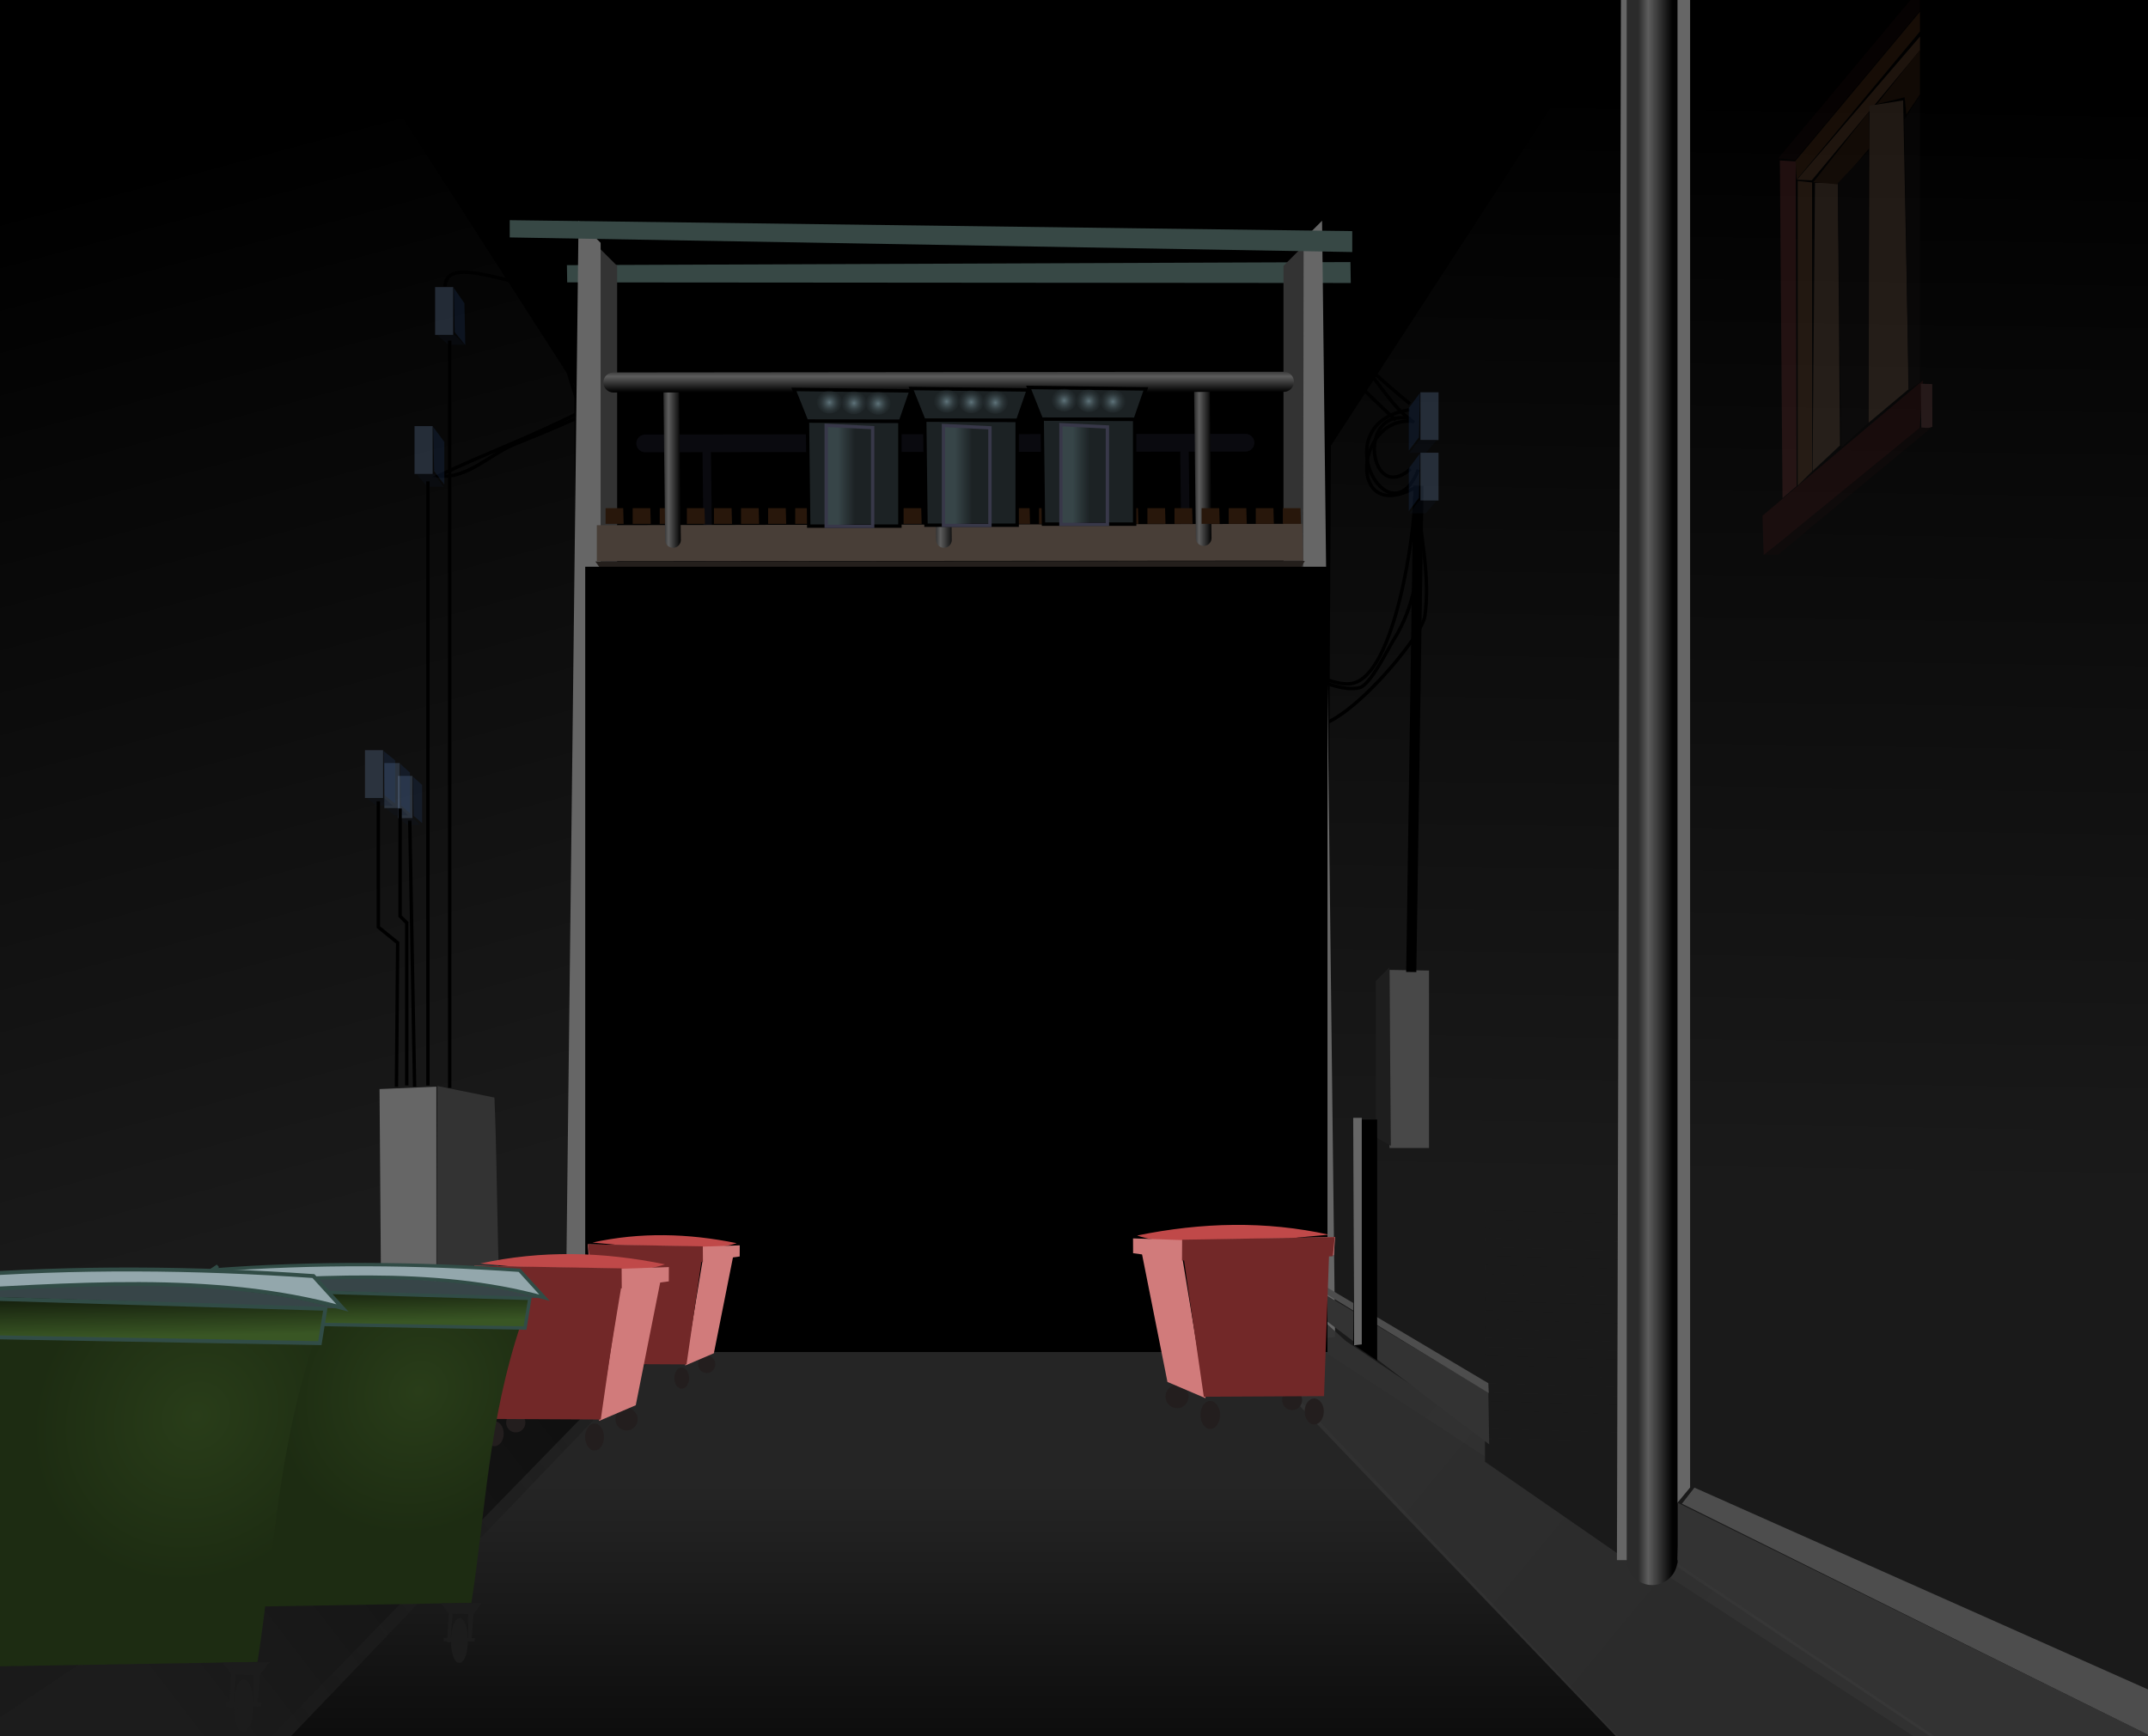 <?xml version="1.0" encoding="UTF-8" standalone="no"?>
<!-- Created with Inkscape (http://www.inkscape.org/) -->

<svg
   xmlns:dc="http://purl.org/dc/elements/1.1/"
   xmlns:cc="http://creativecommons.org/ns#"
   xmlns:rdf="http://www.w3.org/1999/02/22-rdf-syntax-ns#"
   xmlns:svg="http://www.w3.org/2000/svg"
   xmlns="http://www.w3.org/2000/svg"
   xmlns:xlink="http://www.w3.org/1999/xlink"
   xmlns:sodipodi="http://sodipodi.sourceforge.net/DTD/sodipodi-0.dtd"
   xmlns:inkscape="http://www.inkscape.org/namespaces/inkscape"
   width="634.286"
   height="512.857"
   id="svg2"
   version="1.1"
   inkscape:version="0.48.2 r9819"
   sodipodi:docname="Alley.svg">
  <defs
     id="defs4">
    <linearGradient
       inkscape:collect="always"
       id="linearGradient5026">
      <stop
         style="stop-color:#1c1c1c;stop-opacity:1;"
         offset="0"
         id="stop5028" />
      <stop
         style="stop-color:#1c1c1c;stop-opacity:0;"
         offset="1"
         id="stop5030" />
    </linearGradient>
    <linearGradient
       id="linearGradient5018">
      <stop
         style="stop-color:#373737;stop-opacity:0.774;"
         offset="0"
         id="stop5020" />
      <stop
         style="stop-color:#323232;stop-opacity:0.925;"
         offset="1"
         id="stop5022" />
    </linearGradient>
    <linearGradient
       inkscape:collect="always"
       id="linearGradient5010">
      <stop
         style="stop-color:#252525;stop-opacity:1;"
         offset="0"
         id="stop5012" />
      <stop
         style="stop-color:#252525;stop-opacity:0;"
         offset="1"
         id="stop5014" />
    </linearGradient>
    <linearGradient
       inkscape:collect="always"
       id="linearGradient5002">
      <stop
         style="stop-color:#1a1a1a;stop-opacity:1;"
         offset="0"
         id="stop5004" />
      <stop
         style="stop-color:#1a1a1a;stop-opacity:0;"
         offset="1"
         id="stop5006" />
    </linearGradient>
    <linearGradient
       inkscape:collect="always"
       id="linearGradient4994">
      <stop
         style="stop-color:#1a1a1a;stop-opacity:1;"
         offset="0"
         id="stop4996" />
      <stop
         style="stop-color:#1a1a1a;stop-opacity:0;"
         offset="1"
         id="stop4998" />
    </linearGradient>
    <linearGradient
       inkscape:collect="always"
       id="linearGradient4986">
      <stop
         style="stop-color:#1a1a1a;stop-opacity:1;"
         offset="0"
         id="stop4988" />
      <stop
         style="stop-color:#1a1a1a;stop-opacity:0;"
         offset="1"
         id="stop4990" />
    </linearGradient>
    <linearGradient
       id="linearGradient3348">
      <stop
         style="stop-color:#2b2b2b;stop-opacity:1;"
         offset="0"
         id="stop3350" />
      <stop
         id="stop3356"
         offset="0.289"
         style="stop-color:#5d5d5d;stop-opacity:1;" />
      <stop
         style="stop-color:#020202;stop-opacity:1;"
         offset="1"
         id="stop3352" />
    </linearGradient>
    <linearGradient
       inkscape:collect="always"
       id="linearGradient4092">
      <stop
         style="stop-color:#374548;stop-opacity:1;"
         offset="0"
         id="stop4094" />
      <stop
         style="stop-color:#374548;stop-opacity:0;"
         offset="1"
         id="stop4096" />
    </linearGradient>
    <linearGradient
       id="linearGradient4003">
      <stop
         style="stop-color:#5f747b;stop-opacity:1;"
         offset="0"
         id="stop4005" />
      <stop
         style="stop-color:#1c2224;stop-opacity:0;"
         offset="1"
         id="stop4007" />
    </linearGradient>
    <radialGradient
       inkscape:collect="always"
       xlink:href="#linearGradient4003"
       id="radialGradient4009"
       cx="222.127"
       cy="333.775"
       fx="222.127"
       fy="333.775"
       r="2.953"
       gradientTransform="matrix(1,0,0,0.711,0,96.518)"
       gradientUnits="userSpaceOnUse" />
    <radialGradient
       inkscape:collect="always"
       xlink:href="#linearGradient4003-7"
       id="radialGradient4009-2"
       cx="222.127"
       cy="333.775"
       fx="222.127"
       fy="333.775"
       r="2.953"
       gradientTransform="matrix(1,0,0,0.711,0,96.518)"
       gradientUnits="userSpaceOnUse" />
    <linearGradient
       id="linearGradient4003-7">
      <stop
         style="stop-color:#5f747b;stop-opacity:1;"
         offset="0"
         id="stop4005-8" />
      <stop
         style="stop-color:#1c2224;stop-opacity:0;"
         offset="1"
         id="stop4007-6" />
    </linearGradient>
    <radialGradient
       inkscape:collect="always"
       xlink:href="#linearGradient4003-4"
       id="radialGradient4009-25"
       cx="222.127"
       cy="333.775"
       fx="222.127"
       fy="333.775"
       r="2.953"
       gradientTransform="matrix(1,0,0,0.711,0,96.518)"
       gradientUnits="userSpaceOnUse" />
    <linearGradient
       id="linearGradient4003-4">
      <stop
         style="stop-color:#5f747b;stop-opacity:1;"
         offset="0"
         id="stop4005-9" />
      <stop
         style="stop-color:#1c2224;stop-opacity:0;"
         offset="1"
         id="stop4007-68" />
    </linearGradient>
    <radialGradient
       inkscape:collect="always"
       xlink:href="#linearGradient4003-6"
       id="radialGradient4009-6"
       cx="222.127"
       cy="333.775"
       fx="222.127"
       fy="333.775"
       r="2.953"
       gradientTransform="matrix(1,0,0,0.711,0,96.518)"
       gradientUnits="userSpaceOnUse" />
    <linearGradient
       id="linearGradient4003-6">
      <stop
         style="stop-color:#5f747b;stop-opacity:1;"
         offset="0"
         id="stop4005-1" />
      <stop
         style="stop-color:#1c2224;stop-opacity:0;"
         offset="1"
         id="stop4007-4" />
    </linearGradient>
    <radialGradient
       inkscape:collect="always"
       xlink:href="#linearGradient4003-8"
       id="radialGradient4009-3"
       cx="222.127"
       cy="333.775"
       fx="222.127"
       fy="333.775"
       r="2.953"
       gradientTransform="matrix(1,0,0,0.711,0,96.518)"
       gradientUnits="userSpaceOnUse" />
    <linearGradient
       id="linearGradient4003-8">
      <stop
         style="stop-color:#5f747b;stop-opacity:1;"
         offset="0"
         id="stop4005-5" />
      <stop
         style="stop-color:#1c2224;stop-opacity:0;"
         offset="1"
         id="stop4007-2" />
    </linearGradient>
    <linearGradient
       inkscape:collect="always"
       xlink:href="#linearGradient4092"
       id="linearGradient4098"
       x1="224.239"
       y1="351.788"
       x2="229.27"
       y2="351.788"
       gradientUnits="userSpaceOnUse" />
    <linearGradient
       inkscape:collect="always"
       xlink:href="#linearGradient4092-4"
       id="linearGradient4098-4"
       x1="224.239"
       y1="351.788"
       x2="229.27"
       y2="351.788"
       gradientUnits="userSpaceOnUse" />
    <linearGradient
       inkscape:collect="always"
       id="linearGradient4092-4">
      <stop
         style="stop-color:#374548;stop-opacity:1;"
         offset="0"
         id="stop4094-7" />
      <stop
         style="stop-color:#374548;stop-opacity:0;"
         offset="1"
         id="stop4096-4" />
    </linearGradient>
    <linearGradient
       inkscape:collect="always"
       xlink:href="#linearGradient4092-7"
       id="linearGradient4098-2"
       x1="224.239"
       y1="351.788"
       x2="229.27"
       y2="351.788"
       gradientUnits="userSpaceOnUse" />
    <linearGradient
       inkscape:collect="always"
       id="linearGradient4092-7">
      <stop
         style="stop-color:#374548;stop-opacity:1;"
         offset="0"
         id="stop4094-9" />
      <stop
         style="stop-color:#374548;stop-opacity:0;"
         offset="1"
         id="stop4096-7" />
    </linearGradient>
    <linearGradient
       inkscape:collect="always"
       xlink:href="#linearGradient3348"
       id="linearGradient3354"
       x1="460.579"
       y1="433.139"
       x2="470.731"
       y2="433.139"
       gradientUnits="userSpaceOnUse" />
    <linearGradient
       inkscape:collect="always"
       xlink:href="#linearGradient3348"
       id="linearGradient4168"
       x1="172.706"
       y1="352.68"
       x2="177.839"
       y2="352.68"
       gradientUnits="userSpaceOnUse" />
    <linearGradient
       inkscape:collect="always"
       xlink:href="#linearGradient3348-9"
       id="linearGradient4168-5"
       x1="252.857"
       y1="353.076"
       x2="258.571"
       y2="353.076"
       gradientUnits="userSpaceOnUse" />
    <linearGradient
       id="linearGradient3348-9">
      <stop
         style="stop-color:#2b2b2b;stop-opacity:1;"
         offset="0"
         id="stop3350-5" />
      <stop
         id="stop3356-6"
         offset="0.289"
         style="stop-color:#5d5d5d;stop-opacity:1;" />
      <stop
         style="stop-color:#020202;stop-opacity:1;"
         offset="1"
         id="stop3352-1" />
    </linearGradient>
    <linearGradient
       inkscape:collect="always"
       xlink:href="#linearGradient3348-9"
       id="linearGradient4212"
       x1="329.41"
       y1="352.116"
       x2="334.543"
       y2="352.116"
       gradientUnits="userSpaceOnUse" />
    <linearGradient
       inkscape:collect="always"
       xlink:href="#linearGradient3348-9"
       id="linearGradient4220"
       x1="255.319"
       y1="324.105"
       x2="255.319"
       y2="330.543"
       gradientUnits="userSpaceOnUse" />
    <linearGradient
       id="linearGradient4224-3">
      <stop
         style="stop-color:#000000;stop-opacity:1;"
         offset="0"
         id="stop4226-9" />
      <stop
         style="stop-color:#000000;stop-opacity:1;"
         offset="1"
         id="stop4228-5" />
    </linearGradient>
    <linearGradient
       gradientTransform="matrix(1,0,0,0.87,3.03,95.475)"
       y2="312.879"
       x2="268.701"
       y1="55.308"
       x1="268.701"
       gradientUnits="userSpaceOnUse"
       id="linearGradient4247"
       xlink:href="#linearGradient4224-3"
       inkscape:collect="always" />
    <radialGradient
       inkscape:collect="always"
       xlink:href="#linearGradient4466-6"
       id="radialGradient3304-5"
       gradientUnits="userSpaceOnUse"
       gradientTransform="matrix(-0.621,-0.543,0.584,-0.668,-302.655,1127.911)"
       cx="81.828"
       cy="693.369"
       fx="81.828"
       fy="693.369"
       r="48.991" />
    <linearGradient
       id="linearGradient4466-6">
      <stop
         style="stop-color:#293d19;stop-opacity:1;"
         offset="0"
         id="stop4468-6" />
      <stop
         style="stop-color:#1d2c12;stop-opacity:1;"
         offset="1"
         id="stop4470-0" />
    </linearGradient>
    <linearGradient
       inkscape:collect="always"
       xlink:href="#linearGradient4458-5"
       id="linearGradient3306-0"
       gradientUnits="userSpaceOnUse"
       x1="30.722"
       y1="586.781"
       x2="30.7"
       y2="599.759" />
    <linearGradient
       id="linearGradient4458-5">
      <stop
         style="stop-color:#0b1007;stop-opacity:1;"
         offset="0"
         id="stop4460-1" />
      <stop
         style="stop-color:#395624;stop-opacity:1;"
         offset="1"
         id="stop4462-8" />
    </linearGradient>
    <radialGradient
       inkscape:collect="always"
       xlink:href="#linearGradient4466-6"
       id="radialGradient4472-8"
       cx="81.828"
       cy="693.369"
       fx="81.828"
       fy="693.369"
       r="48.991"
       gradientTransform="matrix(-0.621,-0.543,0.584,-0.668,-302.655,1127.911)"
       gradientUnits="userSpaceOnUse" />
    <linearGradient
       inkscape:collect="always"
       xlink:href="#linearGradient4458-5"
       id="linearGradient4464-2"
       x1="30.722"
       y1="586.781"
       x2="30.7"
       y2="599.759"
       gradientUnits="userSpaceOnUse" />
    <clipPath
       clipPathUnits="userSpaceOnUse"
       id="clipPath4824">
      <rect
         style="color:#000000;fill:#000000;fill-opacity:1;fill-rule:nonzero;stroke:none;stroke-width:4.628;marker:none;visibility:visible;display:inline;overflow:visible;enable-background:accumulate"
         id="rect4826"
         width="634.286"
         height="512.857"
         x="-23.205"
         y="214.813" />
    </clipPath>
    <filter
       inkscape:collect="always"
       id="filter4974"
       x="-0.123"
       width="1.247"
       y="-0.142"
       height="1.284"
       color-interpolation-filters="sRGB">
      <feGaussianBlur
         inkscape:collect="always"
         stdDeviation="12.709"
         id="feGaussianBlur4976" />
    </filter>
    <linearGradient
       inkscape:collect="always"
       xlink:href="#linearGradient4986"
       id="linearGradient4992"
       x1="129.003"
       y1="560.622"
       x2="47.477"
       y2="256.362"
       gradientUnits="userSpaceOnUse" />
    <linearGradient
       inkscape:collect="always"
       xlink:href="#linearGradient4994"
       id="linearGradient5000"
       x1="476.792"
       y1="565.469"
       x2="481.843"
       y2="241.21"
       gradientUnits="userSpaceOnUse" />
    <linearGradient
       inkscape:collect="always"
       xlink:href="#linearGradient5002"
       id="linearGradient5008"
       x1="431.335"
       y1="641.23"
       x2="433.355"
       y2="571.53"
       gradientUnits="userSpaceOnUse" />
    <linearGradient
       inkscape:collect="always"
       xlink:href="#linearGradient5010"
       id="linearGradient5016"
       x1="259.609"
       y1="653.311"
       x2="259.609"
       y2="766.489"
       gradientUnits="userSpaceOnUse" />
    <linearGradient
       inkscape:collect="always"
       xlink:href="#linearGradient5018"
       id="linearGradient5024"
       x1="479.822"
       y1="709.92"
       x2="379.817"
       y2="627.088"
       gradientUnits="userSpaceOnUse" />
    <linearGradient
       inkscape:collect="always"
       xlink:href="#linearGradient5026"
       id="linearGradient5032"
       x1="21.213"
       y1="716.992"
       x2="292.944"
       y2="506.88"
       gradientUnits="userSpaceOnUse" />
    <radialGradient
       inkscape:collect="always"
       xlink:href="#linearGradient4003-8"
       id="radialGradient5034"
       gradientUnits="userSpaceOnUse"
       gradientTransform="matrix(1,0,0,0.711,0,96.518)"
       cx="222.127"
       cy="333.775"
       fx="222.127"
       fy="333.775"
       r="2.953" />
    <radialGradient
       inkscape:collect="always"
       xlink:href="#linearGradient4003-8"
       id="radialGradient5036"
       gradientUnits="userSpaceOnUse"
       gradientTransform="matrix(1,0,0,0.711,0,96.518)"
       cx="222.127"
       cy="333.775"
       fx="222.127"
       fy="333.775"
       r="2.953" />
    <radialGradient
       inkscape:collect="always"
       xlink:href="#linearGradient4003-6"
       id="radialGradient5038"
       gradientUnits="userSpaceOnUse"
       gradientTransform="matrix(1,0,0,0.711,0,96.518)"
       cx="222.127"
       cy="333.775"
       fx="222.127"
       fy="333.775"
       r="2.953" />
    <radialGradient
       inkscape:collect="always"
       xlink:href="#linearGradient4003-6"
       id="radialGradient5040"
       gradientUnits="userSpaceOnUse"
       gradientTransform="matrix(1,0,0,0.711,0,96.518)"
       cx="222.127"
       cy="333.775"
       fx="222.127"
       fy="333.775"
       r="2.953" />
  </defs>
  <sodipodi:namedview
     id="base"
     pagecolor="#ffffff"
     bordercolor="#666666"
     borderopacity="1.0"
     inkscape:pageopacity="0.0"
     inkscape:pageshadow="2"
     inkscape:zoom="0.7"
     inkscape:cx="335.08546"
     inkscape:cy="286.32886"
     inkscape:document-units="px"
     inkscape:current-layer="layer2"
     showgrid="false"
     inkscape:window-width="1280"
     inkscape:window-height="776"
     inkscape:window-x="0"
     inkscape:window-y="0"
     inkscape:window-maximized="1"
     showguides="true"
     inkscape:guide-bbox="true"
     fit-margin-top="0"
     fit-margin-left="0"
     fit-margin-right="0"
     fit-margin-bottom="0" />
  <g
     inkscape:groupmode="layer"
     id="layer2"
     inkscape:label="Livello 2"
     style="display:inline"
     transform="translate(23.205,-214.813)">
    <g
       id="g4616"
       clip-path="url(#clipPath4824)">
      <rect
         y="-29.511"
         x="-156.574"
         height="838.427"
         width="830.345"
         id="rect4222"
         style="color:#000000;fill:url(#linearGradient4247);fill-opacity:1;stroke:none;stroke-width:4.628;marker:none;visibility:visible;display:inline;overflow:visible;enable-background:accumulate" />
      <path
         sodipodi:nodetypes="ccccc"
         inkscape:connector-curvature="0"
         id="path3308"
         d="m -157.908,817.018 305.714,-208.571 -1.429,-280 -305.714,-475.714 z"
         style="fill:url(#linearGradient4992);fill-opacity:1;stroke:none" />
      <path
         style="fill:url(#linearGradient5000);fill-opacity:1;stroke:none"
         d="m 674.096,813.988 -305.714,-199.595 1.429,-267.949 304.189,-468.24 z"
         id="path3310"
         inkscape:connector-curvature="0"
         sodipodi:nodetypes="ccccc" />
      <path
         inkscape:connector-curvature="0"
         id="path4392"
         d="m 568.979,848.267 -629.369,0 243.981,-250.781 147.656,0 z"
         style="fill:url(#linearGradient5016);fill-opacity:1;stroke:none" />
      <path
         inkscape:connector-curvature="0"
         id="path4170"
         d="m 148.293,213.129 c 37.352,45.34 65.998,102.827 114.674,131.32"
         style="fill:none;stroke:#000000;stroke-width:1px;stroke-linecap:butt;stroke-linejoin:miter;stroke-opacity:1" />
      <path
         inkscape:connector-curvature="0"
         id="path4172"
         d="m 136.611,212.734 c 22.552,12.369 10.634,49.667 35.048,60.653 20.069,9.031 136.53,-24.888 111.161,32.193 -2.537,5.709 -16.775,20.472 -22.048,30.788"
         style="fill:none;stroke:#000000;stroke-width:1px;stroke-linecap:butt;stroke-linejoin:miter;stroke-opacity:1" />
      <path
         sodipodi:nodetypes="cssssssc"
         inkscape:connector-curvature="0"
         id="path4174"
         d="m 108.233,299.464 c 0.145,-12.706 34.714,7.992 43.837,-1.131 5.611,-5.611 10.065,-13.278 16.821,-18.007 7.219,-5.053 23.881,-8.045 32.588,-8.916 16.675,-1.667 34.927,6.156 49.981,2.811 2.044,-0.454 5.417,-1.518 6.193,-0.483 3.753,5.004 3.733,25.68 3.733,34.653 0,8.529 4.86,17.839 2.503,26.176"
         style="fill:none;stroke:#000000;stroke-width:1px;stroke-linecap:butt;stroke-linejoin:miter;stroke-opacity:1" />
      <path
         inkscape:connector-curvature="0"
         id="path4176"
         d="m 226.339,334.391 c 4.603,-12.02 26.09,-47.113 12.473,-59.028 -2.643,-2.313 -8.03,-1.314 -11.287,-1.889 -8.48,-1.497 -19.653,-1.263 -27.45,2.635 -10.035,5.017 -11.801,23.027 -17.392,31.974 -15.616,24.986 -51.478,35.224 -76.464,47.301 8.543,1.022 15.171,-6.402 22.663,-9.399 19.985,-7.994 42.447,-17.912 58.852,-31.974 8.247,-7.069 17.569,-21.828 28.109,-25.342 3.709,-1.236 9.884,-12.912 14.493,-11.375 11.863,3.954 23.731,26.243 30.788,36.014 5.814,8.049 15.941,11.098 22.838,17.612"
         style="fill:none;stroke:#000000;stroke-width:1px;stroke-linecap:butt;stroke-linejoin:miter;stroke-opacity:1" />
      <path
         inkscape:connector-curvature="0"
         id="path4178"
         d="m 139.117,284.801 c -2.707,8.122 5.706,49.857 13.086,57.671"
         style="fill:none;stroke:#000000;stroke-width:1px;stroke-linecap:butt;stroke-linejoin:miter;stroke-opacity:1"
         sodipodi:nodetypes="cc" />
      <path
         inkscape:connector-curvature="0"
         id="path4180"
         d="m 354.233,428.203 c -8.363,-37.854 -20.135,-75.411 -26.132,-113.796 -2.245,-14.368 -3.146,-29.406 -6.676,-43.524 -1.792,-7.167 -2.427,-49.312 -3.428,-56.465"
         style="fill:none;stroke:#000000;stroke-width:1px;stroke-linecap:butt;stroke-linejoin:miter;stroke-opacity:1"
         sodipodi:nodetypes="cssc" />
      <path
         inkscape:connector-curvature="0"
         id="path4182"
         d="M 393.146,334.084 C 362.367,308.986 300.13,243.735 278.44,214.225"
         style="fill:none;stroke:#000000;stroke-width:1px;stroke-linecap:butt;stroke-linejoin:miter;stroke-opacity:1"
         sodipodi:nodetypes="cc" />
      <path
         inkscape:connector-curvature="0"
         id="path4184"
         d="M 388.973,338.915 C 359.789,312.372 306.577,250.695 295.01,213.103"
         style="fill:none;stroke:#000000;stroke-width:1px;stroke-linecap:butt;stroke-linejoin:miter;stroke-opacity:1"
         sodipodi:nodetypes="cc" />
      <path
         inkscape:connector-curvature="0"
         id="path4186"
         d="m 308.615,214.291 c 6.552,29.951 31.87,70.537 47.155,86.721 6.866,7.269 15.472,12.872 22.355,20.247 5.71,6.118 9.447,13.648 16.25,18.358"
         style="fill:none;stroke:#000000;stroke-width:1px;stroke-linecap:butt;stroke-linejoin:miter;stroke-opacity:1"
         sodipodi:nodetypes="cssc" />
      <path
         inkscape:connector-curvature="0"
         id="path4188"
         d="m 393.277,353.32 c -12.102,10.884 -16.207,-18.535 0.088,-14.801"
         style="fill:none;stroke:#000000;stroke-width:1px;stroke-linecap:butt;stroke-linejoin:miter;stroke-opacity:1" />
      <path
         inkscape:connector-curvature="0"
         id="path4190"
         d="m 394.727,358.81 c -20.125,11.149 -17.812,-20.862 -1.01,-19.544"
         style="fill:none;stroke:#000000;stroke-width:1px;stroke-linecap:butt;stroke-linejoin:miter;stroke-opacity:1" />
      <path
         inkscape:connector-curvature="0"
         id="path4192"
         d="m 393.058,335.84 c -25.644,3.839 -5.927,39.356 2.547,17.7"
         style="fill:none;stroke:#000000;stroke-width:1px;stroke-linecap:butt;stroke-linejoin:miter;stroke-opacity:1" />
      <path
         inkscape:connector-curvature="0"
         id="path4194"
         d="m 395.342,361.709 c 0.944,11.491 3.857,23.506 2.196,35.136 -0.866,6.065 -23.479,33.163 -33.423,32.501 -5.703,-0.38 -71.938,-46.132 -78.748,-52.748"
         style="fill:none;stroke:#000000;stroke-width:1px;stroke-linecap:butt;stroke-linejoin:miter;stroke-opacity:1" />
      <path
         inkscape:connector-curvature="0"
         id="path4196"
         d="m 394.815,371.284 c 1.819,10.938 -0.538,23.176 -6.5,32.544 -1.728,2.716 -6.812,13.287 -10.058,14.098 -15.975,3.994 -67.433,-39.157 -73.126,-54.021"
         style="fill:none;stroke:#000000;stroke-width:1px;stroke-linecap:butt;stroke-linejoin:miter;stroke-opacity:1" />
      <path
         inkscape:connector-curvature="0"
         id="path4198"
         d="m 394.551,361.533 c 0.18,9.579 -5.759,53.019 -18.622,55.163 -17.216,2.869 -73.691,-52.774 -78.089,-65.967"
         style="fill:none;stroke:#000000;stroke-width:1px;stroke-linecap:butt;stroke-linejoin:miter;stroke-opacity:1" />
      <g
         id="g4254">
        <g
           id="g4206">
          <path
             style="fill:#374845;stroke:none"
             d="m 144.199,293.128 0.079,5.092 231.389,0.178 -0.096,-6.179 z"
             id="path3936"
             inkscape:connector-curvature="0" />
          <path
             style="fill:#333333;stroke:none"
             d="m 153.543,610.926 5.49,-6.193 0,-311.391 -5.951,-5.951 z"
             id="path3848"
             inkscape:connector-curvature="0" />
          <path
             inkscape:connector-curvature="0"
             id="path3011"
             d="m 371.033,609.74 -10.365,1.01 0,-324.215 6.522,-6.522 z"
             style="fill:#666666;stroke:none" />
          <path
             inkscape:connector-curvature="0"
             id="path3013"
             d="m 361.283,610.926 -5.49,-6.193 0,-311.391 5.951,-5.951 z"
             style="fill:#333333;stroke:none" />
          <path
             style="fill:#666666;stroke:none"
             d="m 143.793,609.74 10.365,1.01 0,-324.215 -6.522,-6.522 z"
             id="path3846"
             inkscape:connector-curvature="0" />
          <path
             inkscape:connector-curvature="0"
             id="path3934"
             d="m 127.314,279.847 0,5.093 248.789,4.317 0,-6.18 z"
             style="fill:#374845;stroke:none" />
        </g>
        <g
           id="g4214">
          <path
             inkscape:connector-curvature="0"
             id="path3882"
             d="m 160.823,364.909 -5.204,0 0,4.634 5.336,0 z"
             style="fill:#28170b;stroke:none" />
          <g
             style="stroke:#0a0a0f;stroke-opacity:1"
             id="g3876">
            <path
               inkscape:connector-curvature="0"
               id="path3862"
               d="m 167.311,345.775 177.274,-0.198"
               style="fill:none;stroke:#0a0a0f;stroke-width:5.232;stroke-linecap:round;stroke-linejoin:miter;stroke-miterlimit:4;stroke-opacity:1;stroke-dasharray:none" />
            <path
               inkscape:connector-curvature="0"
               id="path3864"
               d="m 185.479,347.744 0.272,23.314"
               style="fill:none;stroke:#0a0a0f;stroke-width:2.495;stroke-linecap:round;stroke-linejoin:miter;stroke-miterlimit:4;stroke-opacity:1;stroke-dasharray:none" />
            <path
               style="fill:none;stroke:#0a0a0f;stroke-width:2.495;stroke-linecap:round;stroke-linejoin:miter;stroke-miterlimit:4;stroke-opacity:1;stroke-dasharray:none"
               d="m 252.567,348.491 0.272,23.314"
               id="path3866"
               inkscape:connector-curvature="0" />
            <path
               inkscape:connector-curvature="0"
               id="path3868"
               d="m 326.567,348.491 0.272,23.314"
               style="fill:none;stroke:#0a0a0f;stroke-width:2.495;stroke-linecap:round;stroke-linejoin:miter;stroke-miterlimit:4;stroke-opacity:1;stroke-dasharray:none" />
          </g>
          <path
             sodipodi:nodetypes="ccccc"
             inkscape:connector-curvature="0"
             id="path3850"
             d="m 152.599,380.655 209.495,-0.146 -5.559,9.629 -197.129,0 z"
             style="fill:#241f1c;stroke:none" />
          <path
             style="fill:#28170b;stroke:none"
             d="m 168.823,364.909 -5.204,0 0,4.634 5.336,0 z"
             id="path3884"
             inkscape:connector-curvature="0" />
          <path
             sodipodi:nodetypes="ccccc"
             inkscape:connector-curvature="0"
             id="path3852"
             d="m 153.038,380.567 0,-10.629 208.308,-0.404 0.264,10.857 z"
             style="fill:#483e37;stroke:none" />
          <path
             inkscape:connector-curvature="0"
             id="path3886"
             d="m 176.823,364.909 -5.204,0 0,4.634 5.336,0 z"
             style="fill:#28170b;stroke:none" />
          <g
             style="stroke:#161720;stroke-opacity:1"
             id="g3870">
            <path
               style="fill:none;stroke:url(#linearGradient4168);stroke-width:4.628;stroke-linecap:round;stroke-linejoin:miter;stroke-miterlimit:4;stroke-opacity:1;stroke-dasharray:none"
               d="m 175.02,331.055 0.505,43.25"
               id="path3854"
               inkscape:connector-curvature="0" />
            <path
               inkscape:connector-curvature="0"
               id="path3856"
               d="m 255.02,331.055 0.505,43.25"
               style="color:#000000;fill:none;stroke:url(#linearGradient4168-5);stroke-width:4.628;stroke-linecap:round;stroke-linejoin:miter;stroke-miterlimit:4;stroke-opacity:1;stroke-dasharray:none;stroke-dashoffset:0;marker:none;visibility:visible;display:inline;overflow:visible;enable-background:accumulate" />
            <path
               style="fill:none;stroke:url(#linearGradient4212);stroke-width:4.628;stroke-linecap:round;stroke-linejoin:miter;stroke-miterlimit:4;stroke-opacity:1;stroke-dasharray:none"
               d="m 331.724,330.491 0.505,43.25"
               id="path3858"
               inkscape:connector-curvature="0" />
            <path
               style="fill:none;stroke:url(#linearGradient4220);stroke-width:5.928;stroke-linecap:round;stroke-linejoin:miter;stroke-miterlimit:4;stroke-opacity:1;stroke-dasharray:none"
               d="m 157.926,327.775 197.993,-0.198"
               id="path3860"
               inkscape:connector-curvature="0" />
          </g>
          <path
             style="fill:#28170b;stroke:none"
             d="m 184.823,364.909 -5.204,0 0,4.634 5.336,0 z"
             id="path3888"
             inkscape:connector-curvature="0" />
          <path
             inkscape:connector-curvature="0"
             id="path3890"
             d="m 192.823,364.909 -5.204,0 0,4.634 5.336,0 z"
             style="fill:#28170b;stroke:none" />
          <path
             style="fill:#28170b;stroke:none"
             d="m 200.823,364.909 -5.204,0 0,4.634 5.336,0 z"
             id="path3892"
             inkscape:connector-curvature="0" />
          <path
             inkscape:connector-curvature="0"
             id="path3894"
             d="m 208.823,364.909 -5.204,0 0,4.634 5.336,0 z"
             style="fill:#28170b;stroke:none" />
          <path
             style="fill:#28170b;stroke:none"
             d="m 216.823,364.909 -5.204,0 0,4.634 5.336,0 z"
             id="path3896"
             inkscape:connector-curvature="0" />
          <path
             inkscape:connector-curvature="0"
             id="path3898"
             d="m 224.823,364.909 -5.204,0 0,4.634 5.336,0 z"
             style="fill:#28170b;stroke:none" />
          <path
             style="fill:#28170b;stroke:none"
             d="m 232.823,364.909 -5.204,0 0,4.634 5.336,0 z"
             id="path3900"
             inkscape:connector-curvature="0" />
          <path
             inkscape:connector-curvature="0"
             id="path3902"
             d="m 240.823,364.909 -5.204,0 0,4.634 5.336,0 z"
             style="fill:#28170b;stroke:none" />
          <path
             style="fill:#28170b;stroke:none"
             d="m 248.823,364.909 -5.204,0 0,4.634 5.336,0 z"
             id="path3904"
             inkscape:connector-curvature="0" />
          <path
             inkscape:connector-curvature="0"
             id="path3906"
             d="m 256.823,364.909 -5.204,0 0,4.634 5.336,0 z"
             style="fill:#28170b;stroke:none" />
          <path
             style="fill:#28170b;stroke:none"
             d="m 264.823,364.909 -5.204,0 0,4.634 5.336,0 z"
             id="path3908"
             inkscape:connector-curvature="0" />
          <path
             inkscape:connector-curvature="0"
             id="path3910"
             d="m 272.823,364.909 -5.204,0 0,4.634 5.336,0 z"
             style="fill:#28170b;stroke:none" />
          <path
             style="fill:#28170b;stroke:none"
             d="m 280.823,364.909 -5.204,0 0,4.634 5.336,0 z"
             id="path3912"
             inkscape:connector-curvature="0" />
          <path
             inkscape:connector-curvature="0"
             id="path3914"
             d="m 288.823,364.909 -5.204,0 0,4.634 5.336,0 z"
             style="fill:#28170b;stroke:none" />
          <path
             style="fill:#28170b;stroke:none"
             d="m 296.823,364.909 -5.204,0 0,4.634 5.336,0 z"
             id="path3916"
             inkscape:connector-curvature="0" />
          <path
             inkscape:connector-curvature="0"
             id="path3918"
             d="m 304.823,364.909 -5.204,0 0,4.634 5.336,0 z"
             style="fill:#28170b;stroke:none" />
          <path
             style="fill:#28170b;stroke:none"
             d="m 312.823,364.909 -5.204,0 0,4.634 5.336,0 z"
             id="path3920"
             inkscape:connector-curvature="0" />
          <path
             inkscape:connector-curvature="0"
             id="path3922"
             d="m 320.823,364.909 -5.204,0 0,4.634 5.336,0 z"
             style="fill:#28170b;stroke:none" />
          <path
             style="fill:#28170b;stroke:none"
             d="m 328.823,364.909 -5.204,0 0,4.634 5.336,0 z"
             id="path3924"
             inkscape:connector-curvature="0" />
          <path
             inkscape:connector-curvature="0"
             id="path3926"
             d="m 336.823,364.909 -5.204,0 0,4.634 5.336,0 z"
             style="fill:#28170b;stroke:none" />
          <path
             style="fill:#28170b;stroke:none"
             d="m 344.823,364.909 -5.204,0 0,4.634 5.336,0 z"
             id="path3928"
             inkscape:connector-curvature="0" />
          <path
             inkscape:connector-curvature="0"
             id="path3930"
             d="m 352.823,364.909 -5.204,0 0,4.634 5.336,0 z"
             style="fill:#28170b;stroke:none" />
          <path
             style="fill:#28170b;stroke:none"
             d="m 360.823,364.909 -5.204,0 0,4.634 5.336,0 z"
             id="path3932"
             inkscape:connector-curvature="0" />
        </g>
        <g
           transform="translate(69.317,-0.59)"
           id="g3989"
           style="fill:#1c2224">
          <path
             inkscape:connector-curvature="0"
             id="path3991"
             d="m 211.234,329.847 3.768,9.441 27.697,0 3.124,-9.006 z"
             style="fill:#1c2224;stroke:#000000;stroke-width:1.018px;stroke-linecap:butt;stroke-linejoin:miter;stroke-opacity:1" />
          <path
             inkscape:connector-curvature="0"
             id="path3993"
             d="m 215.233,339.194 0.373,31.025 26.925,0 0,-30.932 z"
             style="fill:#1c2224;stroke:#000000;stroke-width:1px;stroke-linecap:butt;stroke-linejoin:miter;stroke-opacity:1" />
          <path
             inkscape:connector-curvature="0"
             id="path3995"
             d="m 220.761,340.839 0,29.443 13.727,0 0,-28.77 z"
             style="color:#000000;fill:url(#linearGradient4098-2);fill-opacity:1;fill-rule:nonzero;stroke:#383849;stroke-width:0.977px;stroke-linecap:butt;stroke-linejoin:miter;stroke-miterlimit:4;stroke-opacity:1;stroke-dasharray:none;stroke-dashoffset:0;marker:none;visibility:visible;display:inline;overflow:visible;enable-background:accumulate" />
          <path
             transform="matrix(1.512,0,0,2.109,-114.138,-370.346)"
             d="m 224.581,333.775 c 0,0.883 -1.098,1.599 -2.453,1.599 -1.355,0 -2.453,-0.716 -2.453,-1.599 0,-0.883 1.098,-1.599 2.453,-1.599 1.355,0 2.453,0.716 2.453,1.599 z"
             sodipodi:ry="1.5993789"
             sodipodi:rx="2.4534161"
             sodipodi:cy="333.77524"
             sodipodi:cx="222.12733"
             id="path3997"
             style="color:#000000;fill:url(#radialGradient5034);fill-opacity:1;fill-rule:nonzero;stroke:none;stroke-width:1px;marker:none;visibility:visible;display:inline;overflow:visible;enable-background:accumulate"
             sodipodi:type="arc" />
          <path
             sodipodi:type="arc"
             style="color:#000000;fill:url(#radialGradient5036);fill-opacity:1;fill-rule:nonzero;stroke:none;stroke-width:1px;marker:none;visibility:visible;display:inline;overflow:visible;enable-background:accumulate"
             id="path3999"
             sodipodi:cx="222.12733"
             sodipodi:cy="333.77524"
             sodipodi:rx="2.4534161"
             sodipodi:ry="1.5993789"
             d="m 224.581,333.775 c 0,0.883 -1.098,1.599 -2.453,1.599 -1.355,0 -2.453,-0.716 -2.453,-1.599 0,-0.883 1.098,-1.599 2.453,-1.599 1.355,0 2.453,0.716 2.453,1.599 z"
             transform="matrix(1.512,0,0,2.109,-106.871,-370.16)" />
          <path
             transform="matrix(1.512,0,0,2.109,-99.759,-370.005)"
             d="m 224.581,333.775 c 0,0.883 -1.098,1.599 -2.453,1.599 -1.355,0 -2.453,-0.716 -2.453,-1.599 0,-0.883 1.098,-1.599 2.453,-1.599 1.355,0 2.453,0.716 2.453,1.599 z"
             sodipodi:ry="1.5993789"
             sodipodi:rx="2.4534161"
             sodipodi:cy="333.77524"
             sodipodi:cx="222.12733"
             id="path4001"
             style="color:#000000;fill:url(#radialGradient4009-3);fill-opacity:1;fill-rule:nonzero;stroke:none;stroke-width:1px;marker:none;visibility:visible;display:inline;overflow:visible;enable-background:accumulate"
             sodipodi:type="arc" />
        </g>
        <g
           id="g3975"
           transform="translate(34.627,-0.28)"
           style="fill:#1c2224">
          <path
             style="fill:#1c2224;stroke:#000000;stroke-width:1.018px;stroke-linecap:butt;stroke-linejoin:miter;stroke-opacity:1"
             d="m 211.234,329.847 3.768,9.441 27.697,0 3.124,-9.006 z"
             id="path3977"
             inkscape:connector-curvature="0" />
          <path
             style="fill:#1c2224;stroke:#000000;stroke-width:1px;stroke-linecap:butt;stroke-linejoin:miter;stroke-opacity:1"
             d="m 215.233,339.194 0.373,31.025 26.925,0 0,-30.932 z"
             id="path3979"
             inkscape:connector-curvature="0" />
          <path
             style="color:#000000;fill:url(#linearGradient4098-4);fill-opacity:1;fill-rule:nonzero;stroke:#383849;stroke-width:0.977px;stroke-linecap:butt;stroke-linejoin:miter;stroke-miterlimit:4;stroke-opacity:1;stroke-dasharray:none;stroke-dashoffset:0;marker:none;visibility:visible;display:inline;overflow:visible;enable-background:accumulate"
             d="m 220.761,340.776 0,29.505 13.727,0 0,-28.831 z"
             id="path3981"
             inkscape:connector-curvature="0" />
          <path
             sodipodi:type="arc"
             style="color:#000000;fill:url(#radialGradient5038);fill-opacity:1;fill-rule:nonzero;stroke:none;stroke-width:1px;marker:none;visibility:visible;display:inline;overflow:visible;enable-background:accumulate"
             id="path3983"
             sodipodi:cx="222.12733"
             sodipodi:cy="333.77524"
             sodipodi:rx="2.4534161"
             sodipodi:ry="1.5993789"
             d="m 224.581,333.775 c 0,0.883 -1.098,1.599 -2.453,1.599 -1.355,0 -2.453,-0.716 -2.453,-1.599 0,-0.883 1.098,-1.599 2.453,-1.599 1.355,0 2.453,0.716 2.453,1.599 z"
             transform="matrix(1.512,0,0,2.109,-114.138,-370.346)" />
          <path
             transform="matrix(1.512,0,0,2.109,-106.871,-370.16)"
             d="m 224.581,333.775 c 0,0.883 -1.098,1.599 -2.453,1.599 -1.355,0 -2.453,-0.716 -2.453,-1.599 0,-0.883 1.098,-1.599 2.453,-1.599 1.355,0 2.453,0.716 2.453,1.599 z"
             sodipodi:ry="1.5993789"
             sodipodi:rx="2.4534161"
             sodipodi:cy="333.77524"
             sodipodi:cx="222.12733"
             id="path3985"
             style="color:#000000;fill:url(#radialGradient5040);fill-opacity:1;fill-rule:nonzero;stroke:none;stroke-width:1px;marker:none;visibility:visible;display:inline;overflow:visible;enable-background:accumulate"
             sodipodi:type="arc" />
          <path
             sodipodi:type="arc"
             style="color:#000000;fill:url(#radialGradient4009-6);fill-opacity:1;fill-rule:nonzero;stroke:none;stroke-width:1px;marker:none;visibility:visible;display:inline;overflow:visible;enable-background:accumulate"
             id="path3987"
             sodipodi:cx="222.12733"
             sodipodi:cy="333.77524"
             sodipodi:rx="2.4534161"
             sodipodi:ry="1.5993789"
             d="m 224.581,333.775 c 0,0.883 -1.098,1.599 -2.453,1.599 -1.355,0 -2.453,-0.716 -2.453,-1.599 0,-0.883 1.098,-1.599 2.453,-1.599 1.355,0 2.453,0.716 2.453,1.599 z"
             transform="matrix(1.512,0,0,2.109,-99.759,-370.005)" />
        </g>
        <g
           id="g3967"
           style="fill:#1c2224">
          <path
             inkscape:connector-curvature="0"
             id="path3938"
             d="m 211.234,329.847 3.768,9.441 27.697,0 3.124,-9.006 z"
             style="fill:#1c2224;stroke:#000000;stroke-width:1.018px;stroke-linecap:butt;stroke-linejoin:miter;stroke-opacity:1" />
          <path
             inkscape:connector-curvature="0"
             id="path3940"
             d="m 215.233,339.194 0.373,31.025 26.925,0 0,-30.932 z"
             style="fill:#1c2224;stroke:#000000;stroke-width:1px;stroke-linecap:butt;stroke-linejoin:miter;stroke-opacity:1" />
          <path
             inkscape:connector-curvature="0"
             id="path3942"
             d="m 220.761,340.44 0,29.841 13.727,0 0,-29.16 z"
             style="fill:url(#linearGradient4098);fill-opacity:1;stroke:#383849;stroke-width:0.977px;stroke-linecap:butt;stroke-linejoin:miter;stroke-opacity:1" />
          <path
             transform="matrix(1.512,0,0,2.109,-114.138,-370.346)"
             d="m 224.581,333.775 c 0,0.883 -1.098,1.599 -2.453,1.599 -1.355,0 -2.453,-0.716 -2.453,-1.599 0,-0.883 1.098,-1.599 2.453,-1.599 1.355,0 2.453,0.716 2.453,1.599 z"
             sodipodi:ry="1.5993789"
             sodipodi:rx="2.4534161"
             sodipodi:cy="333.77524"
             sodipodi:cx="222.12733"
             id="path3944"
             style="color:#000000;fill:url(#radialGradient4009);fill-opacity:1;stroke:none;stroke-width:1px;marker:none;visibility:visible;display:inline;overflow:visible;enable-background:accumulate"
             sodipodi:type="arc" />
          <path
             sodipodi:type="arc"
             style="color:#000000;fill:url(#radialGradient4009-25);fill-opacity:1;fill-rule:nonzero;stroke:none;stroke-width:1px;marker:none;visibility:visible;display:inline;overflow:visible;enable-background:accumulate"
             id="path3963"
             sodipodi:cx="222.12733"
             sodipodi:cy="333.77524"
             sodipodi:rx="2.4534161"
             sodipodi:ry="1.5993789"
             d="m 224.581,333.775 c 0,0.883 -1.098,1.599 -2.453,1.599 -1.355,0 -2.453,-0.716 -2.453,-1.599 0,-0.883 1.098,-1.599 2.453,-1.599 1.355,0 2.453,0.716 2.453,1.599 z"
             transform="matrix(1.512,0,0,2.109,-106.871,-370.16)" />
          <path
             transform="matrix(1.512,0,0,2.109,-99.759,-370.005)"
             d="m 224.581,333.775 c 0,0.883 -1.098,1.599 -2.453,1.599 -1.355,0 -2.453,-0.716 -2.453,-1.599 0,-0.883 1.098,-1.599 2.453,-1.599 1.355,0 2.453,0.716 2.453,1.599 z"
             sodipodi:ry="1.5993789"
             sodipodi:rx="2.4534161"
             sodipodi:cy="333.77524"
             sodipodi:cx="222.12733"
             id="path3965"
             style="color:#000000;fill:url(#radialGradient4009-2);fill-opacity:1;fill-rule:nonzero;stroke:none;stroke-width:1px;marker:none;visibility:visible;display:inline;overflow:visible;enable-background:accumulate"
             sodipodi:type="arc" />
        </g>
      </g>
      <path
         style="fill:url(#linearGradient5032);fill-opacity:1;stroke:none"
         d="m -214.602,850.551 161.361,-1.757 240.504,-251.308 -30.392,0.351 -14.401,13.051 z"
         id="path4166"
         inkscape:connector-curvature="0"
         sodipodi:nodetypes="cccccc" />
      <path
         inkscape:connector-curvature="0"
         id="path2999"
         d="m 733.722,768.401 -0.088,19.676 -260.18,-129.124 3.689,-4.743 z"
         style="fill:#4d4d4d;stroke:none" />
      <path
         sodipodi:nodetypes="ccccc"
         inkscape:connector-curvature="0"
         id="path3001"
         d="m 734.073,787.814 -261.849,-129.124 0,18.973 259.741,174.334 z"
         style="fill:#333333;stroke:none" />
      <path
         sodipodi:nodetypes="cccccc"
         inkscape:connector-curvature="0"
         id="path3003"
         d="m 731.263,850.551 -161.361,-1.757 -240.504,-251.308 30.392,0.351 14.401,13.051 z"
         style="fill:url(#linearGradient5024);fill-opacity:1;stroke:none" />
      <path
         sodipodi:nodetypes="ccccc"
         inkscape:connector-curvature="0"
         id="path3007"
         d="m 415.304,646.566 0,-371.144 40.143,-62.5 -0.461,461.105 z"
         style="fill:url(#linearGradient5008);fill-opacity:1;stroke:none" />
      <path
         sodipodi:nodetypes="ccccccc"
         inkscape:connector-curvature="0"
         id="path3009"
         d="m 454.261,675.634 17.919,0 -0.483,-16.441 4.172,-5.025 0,-440.146 -20.423,0 z"
         style="fill:#666666;stroke:none" />
      <path
         inkscape:connector-curvature="0"
         id="path3005"
         d="m 464.647,675.487 0,-465.9 -0.447,1.667 0.447,2.374"
         style="fill:#333333;fill-opacity:1;stroke:url(#linearGradient3354);stroke-width:15;stroke-linecap:round;stroke-linejoin:miter;stroke-miterlimit:4;stroke-opacity:1;stroke-dasharray:none" />
      <g
         id="g3830"
         style="opacity:0.142;stroke:none">
        <path
           style="fill:#782121;stroke:none"
           d="m 544.674,327.114 -1.087,15.714 -45.994,35.901 -0.373,-11.584 z"
           id="path3802"
           inkscape:connector-curvature="0" />
        <path
           style="fill:#de8787;stroke:none"
           d="m 543.991,328.154 3.385,0.109 0.031,12.64 -3.261,0.901 z"
           id="path3804"
           inkscape:connector-curvature="0"
           sodipodi:nodetypes="ccccc" />
        <path
           style="fill:#280b0b;stroke:none"
           d="m 546.925,341.306 -45.109,37.36 -4.037,0.031 46.056,-37.655 z"
           id="path3806"
           inkscape:connector-curvature="0"
           sodipodi:nodetypes="ccccc" />
        <path
           style="fill:#d35f5f;stroke:none"
           d="m 502.376,262.207 0.776,99.752 4.162,-3.571 -0.248,-95.901 z"
           id="path3808"
           inkscape:connector-curvature="0" />
        <path
           style="fill:#280b0b;stroke:none"
           d="m 501.879,261.586 41.863,-50.155 0,6.584 -36.832,44.068 z"
           id="path3810"
           inkscape:connector-curvature="0"
           sodipodi:nodetypes="ccccc" />
        <path
           style="fill:#a05a2c;stroke:none"
           d="m 506.972,262.362 0.373,5.497 36.398,-43.758 0,-5.807 z"
           id="path3812"
           inkscape:connector-curvature="0"
           sodipodi:nodetypes="ccccc" />
        <path
           style="fill:#d38d5f;stroke:none"
           d="m 507.438,267.89 4.348,0.186 31.957,-38.385 0.031,-4.099 z"
           id="path3814"
           inkscape:connector-curvature="0" />
        <path
           style="fill:#d38d5f;stroke:none"
           d="m 511.879,268.698 0,85.342 -4.239,4.239 0,-90.016 z"
           id="path3816"
           inkscape:connector-curvature="0" />
        <path
           style="fill:#deaa87;stroke:none"
           d="m 538.773,244.474 -9.969,1.553 -0.248,93.665 11.894,-9.969 z"
           id="path3818"
           inkscape:connector-curvature="0" />
        <path
           style="fill:#deaa87;stroke:none"
           d="m 519.488,268.573 -6.739,0.28 -0.714,85.093 8.075,-7.547 z"
           id="path3820"
           inkscape:connector-curvature="0" />
        <path
           style="fill:#784421;stroke:none"
           d="m 519.767,269.288 9.099,-10.776 -0.28,-10.559 -16.335,20.683 z"
           id="path3822"
           inkscape:connector-curvature="0" />
        <path
           style="fill:#784421;stroke:none"
           d="m 531.04,245.561 8.168,-2.019 0.528,5.093 4.006,-5.932 0,-13.168 z"
           id="path3824"
           inkscape:connector-curvature="0"
           sodipodi:nodetypes="cccccc" />
        <path
           style="fill:#241c1c;stroke:none"
           d="m 543.742,242.983 0,84.752 -3.41,2.309 -1.211,-79.887 z"
           id="path3826"
           inkscape:connector-curvature="0"
           sodipodi:nodetypes="ccccc" />
        <path
           style="fill:#241c1c;stroke:none"
           d="m 520.512,346.896 7.981,-7.174 0,-80.311 -9.006,9.472 z"
           id="path3828"
           inkscape:connector-curvature="0" />
      </g>
      <path
         inkscape:connector-curvature="0"
         id="path4386"
         d="m 398.773,501.477 0,52.422 -11.677,0 0,-52.609 z"
         style="fill:#484848;fill-opacity:1;stroke:none" />
      <path
         inkscape:connector-curvature="0"
         id="path4388"
         d="m 387.5,553.247 -4.434,-2.56 0,-46.135 4.018,-4.018 z"
         style="fill:#1e1e1e;fill-opacity:1;stroke:none" />
      <path
         inkscape:connector-curvature="0"
         id="path4390"
         d="M 393.525,501.912 395.668,358.278"
         style="fill:#000000;stroke:#000000;stroke-width:3;stroke-linecap:butt;stroke-linejoin:miter;stroke-miterlimit:4;stroke-opacity:1;stroke-dasharray:none" />
      <g
         style="opacity:0.23;stroke:none"
         transform="translate(5.368,0.199)"
         id="g3179">
        <path
           style="fill:#87aade;stroke:none"
           d="m 88.929,443.791 4.286,0 0,12.5 -4.286,0 z"
           id="path3173"
           inkscape:connector-curvature="0" />
        <path
           style="fill:#214478;stroke:none"
           d="m 93.571,455.576 2.5,2.143 0,-11.259 -2.731,-2.459 z"
           id="path3175"
           inkscape:connector-curvature="0"
           sodipodi:nodetypes="ccccc" />
        <path
           style="fill:#0b1728;stroke:none"
           d="m 89.434,456.376 2.224,1.91 3.865,0.022 -1.973,-1.973 z"
           id="path3177"
           inkscape:connector-curvature="0"
           sodipodi:nodetypes="ccccc" />
      </g>
      <g
         style="opacity:0.23;stroke:none"
         transform="matrix(1.062,0,0,1.065,-4.158,-32.448)"
         id="g3184">
        <path
           inkscape:connector-curvature="0"
           id="path3186"
           d="m 88.929,443.791 4.286,0 0,12.5 -4.286,0 z"
           style="fill:#87aade;stroke:none" />
        <path
           sodipodi:nodetypes="ccccc"
           inkscape:connector-curvature="0"
           id="path3188"
           d="m 93.571,455.576 2.5,2.143 0,-11.259 -2.731,-2.459 z"
           style="fill:#214478;stroke:none" />
        <path
           sodipodi:nodetypes="ccccc"
           inkscape:connector-curvature="0"
           id="path3190"
           d="m 89.434,456.376 2.224,1.91 3.865,0.022 -1.973,-1.973 z"
           style="fill:#0b1728;stroke:none" />
      </g>
      <g
         style="opacity:0.23;stroke:none"
         id="g3192"
         transform="matrix(1.248,0,0,1.13,-26.421,-65.094)">
        <path
           style="fill:#87aade;stroke:none"
           d="m 88.929,443.791 4.286,0 0,12.5 -4.286,0 z"
           id="path3194"
           inkscape:connector-curvature="0" />
        <path
           style="fill:#214478;stroke:none"
           d="m 93.571,455.576 2.5,2.143 0,-11.259 -2.731,-2.459 z"
           id="path3196"
           inkscape:connector-curvature="0"
           sodipodi:nodetypes="ccccc" />
        <path
           style="fill:#0b1728;stroke:none"
           d="m 89.434,456.376 2.224,1.91 3.865,0.022 -1.973,-1.973 z"
           id="path3198"
           inkscape:connector-curvature="0"
           sodipodi:nodetypes="ccccc" />
      </g>
      <g
         style="stroke:none"
         id="g3212"
         transform="translate(1.368,0.199)">
        <path
           style="fill:#333333;stroke:none"
           d="m 414.92,625.825 -55.306,-33.083 -1.01,5.556 56.569,42.931 z"
           id="path3208"
           inkscape:connector-curvature="0"
           sodipodi:nodetypes="ccccc" />
        <path
           style="fill:#4d4d4d;stroke:none"
           d="m 414.92,623.174 0.126,2.904 -55.937,-34.093 0.758,-1.515 z"
           id="path3210"
           inkscape:connector-curvature="0"
           sodipodi:nodetypes="ccccc" />
      </g>
      <g
         transform="translate(1.368,-1.801)"
         id="g3204"
         style="stroke:none">
        <path
           style="fill:#000000;stroke:none"
           d="m 382.09,547.286 -6.819,0 -0.253,66.418 7.071,4.798 z"
           id="path3200"
           inkscape:connector-curvature="0"
           sodipodi:nodetypes="ccccc" />
        <path
           style="fill:#666666;stroke:none"
           d="m 375.019,546.781 0.253,67.175 2.273,-0.253 0,-66.923 z"
           id="path3202"
           inkscape:connector-curvature="0" />
      </g>
      <path
         inkscape:connector-curvature="0"
         id="path3216"
         d="m 88.868,536.49 16.786,-0.714 0,97.143 -16.071,0 z"
         style="fill:#666666;stroke:none" />
      <path
         sodipodi:nodetypes="ccccc"
         inkscape:connector-curvature="0"
         id="path3218"
         d="m 105.967,535.588 16.829,3.402 c 1.186,27.282 0.528,63.79 3.571,81.786 -6.905,2.491 -13.809,7.544 -20.714,11.786 z"
         style="fill:#333333;stroke:none" />
      <path
         sodipodi:nodetypes="cccc"
         inkscape:connector-curvature="0"
         id="path3220"
         d="m 88.51,451.49 0,37.143 5.714,4.643 -0.357,42.5"
         style="fill:none;stroke:#000000;stroke-width:1px;stroke-linecap:butt;stroke-linejoin:miter;stroke-opacity:1" />
      <path
         inkscape:connector-curvature="0"
         id="path3222"
         d="m 97.796,457.204 1.429,78.571 0,0 0,0 0,0 0,0"
         style="fill:none;stroke:#000000;stroke-width:1px;stroke-linecap:butt;stroke-linejoin:miter;stroke-opacity:1" />
      <path
         inkscape:connector-curvature="0"
         id="path3224"
         d="m 94.939,453.633 0,31.786 1.964,1.964 0,48.036"
         style="fill:none;stroke:#000000;stroke-width:1px;stroke-linecap:butt;stroke-linejoin:miter;stroke-opacity:1" />
      <g
         style="opacity:0.23;stroke:none"
         id="g3238"
         transform="matrix(1.248,0,0,1.13,-11.778,-160.809)">
        <path
           style="fill:#87aade;stroke:none"
           d="m 88.929,443.791 4.286,0 0,12.5 -4.286,0 z"
           id="path3240"
           inkscape:connector-curvature="0" />
        <path
           style="fill:#214478;stroke:none"
           d="m 93.571,455.576 2.399,3.484 0,-11.147 -2.63,-3.911 z"
           id="path3242"
           inkscape:connector-curvature="0"
           sodipodi:nodetypes="ccccc" />
        <path
           style="fill:#0b1728;stroke:none"
           d="m 89.434,456.376 2.527,3.251 3.865,0.022 -2.277,-3.314 z"
           id="path3244"
           inkscape:connector-curvature="0"
           sodipodi:nodetypes="ccccc" />
      </g>
      <path
         inkscape:connector-curvature="0"
         id="path3226"
         d="m 103.153,356.992 0,178.427"
         style="fill:none;stroke:#000000;stroke-width:0.993px;stroke-linecap:butt;stroke-linejoin:miter;stroke-opacity:1" />
      <g
         style="opacity:0.23;stroke:none"
         transform="matrix(1.248,0,0,1.13,-5.707,-201.88)"
         id="g3230">
        <path
           inkscape:connector-curvature="0"
           id="path3232"
           d="m 88.929,443.791 4.286,0 0,12.5 -4.286,0 z"
           style="fill:#87aade;stroke:none" />
        <path
           sodipodi:nodetypes="ccccc"
           inkscape:connector-curvature="0"
           id="path3234"
           d="m 93.571,455.576 2.5,3.372 -0.202,-10.924 -2.529,-4.023 z"
           style="fill:#214478;stroke:none" />
        <path
           sodipodi:nodetypes="ccccc"
           inkscape:connector-curvature="0"
           id="path3236"
           d="m 89.434,456.376 2.629,2.469 3.865,0.022 -2.378,-2.532 z"
           style="fill:#0b1728;stroke:none" />
      </g>
      <path
         inkscape:connector-curvature="0"
         id="path3228"
         d="m 109.582,315.419 0,220.714"
         style="fill:none;stroke:#000000;stroke-width:1px;stroke-linecap:butt;stroke-linejoin:miter;stroke-opacity:1" />
      <g
         style="opacity:0.23;stroke:none"
         transform="matrix(-1.248,0,0,1.13,512.567,-152.952)"
         id="g3246">
        <path
           inkscape:connector-curvature="0"
           id="path3248"
           d="m 88.929,443.791 4.286,0 0,12.5 -4.286,0 z"
           style="fill:#87aade;stroke:none" />
        <path
           sodipodi:nodetypes="ccccc"
           inkscape:connector-curvature="0"
           id="path3250"
           d="m 93.571,455.576 2.399,3.484 0,-11.147 -2.63,-3.911 z"
           style="fill:#214478;stroke:none" />
        <path
           sodipodi:nodetypes="ccccc"
           inkscape:connector-curvature="0"
           id="path3252"
           d="m 89.434,456.376 2.527,3.251 3.865,0.022 -2.277,-3.314 z"
           style="fill:#0b1728;stroke:none" />
      </g>
      <g
         style="opacity:0.23;stroke:none"
         id="g3254"
         transform="matrix(-1.248,0,0,1.13,512.567,-170.809)">
        <path
           style="fill:#87aade;stroke:none"
           d="m 88.929,443.791 4.286,0 0,12.5 -4.286,0 z"
           id="path3256"
           inkscape:connector-curvature="0" />
        <path
           style="fill:#214478;stroke:none"
           d="m 93.571,455.576 2.399,3.484 0,-11.147 -2.63,-3.911 z"
           id="path3258"
           inkscape:connector-curvature="0"
           sodipodi:nodetypes="ccccc" />
        <path
           style="fill:#0b1728;stroke:none"
           d="m 89.434,456.376 2.527,3.251 3.865,0.022 -2.277,-3.314 z"
           id="path3260"
           inkscape:connector-curvature="0"
           sodipodi:nodetypes="ccccc" />
      </g>
      <rect
         style="color:#000000;fill:#000000;fill-opacity:1;fill-rule:nonzero;stroke:none;stroke-width:4.628;marker:none;visibility:visible;display:inline;overflow:visible;filter:url(#filter4974);enable-background:accumulate"
         id="rect4860"
         width="247.379"
         height="215.162"
         x="133.448"
         y="388.692"
         transform="matrix(0.886,0,0,1.078,31.371,-36.8)" />
      <g
         style="stroke:none"
         transform="translate(-12.335,7.617)"
         id="g4538">
        <path
           sodipodi:type="arc"
           style="color:#000000;fill:#231e1e;fill-opacity:1;fill-rule:nonzero;stroke:none;stroke-width:1px;marker:none;visibility:visible;display:inline;overflow:visible;enable-background:accumulate"
           id="path4530"
           sodipodi:cx="198.95186"
           sodipodi:cy="611.40723"
           sodipodi:rx="2.173913"
           sodipodi:ry="2.2515528"
           d="m 201.126,611.407 c 0,1.243 -0.973,2.252 -2.174,2.252 -1.201,0 -2.174,-1.008 -2.174,-2.252 0,-1.244 0.973,-2.252 2.174,-2.252 1.201,0 2.174,1.008 2.174,2.252 z"
           transform="matrix(1.178,0,0,1.154,-36.563,-95.421)" />
        <path
           style="color:#000000;fill:#d17b7b;fill-opacity:1;fill-rule:nonzero;stroke:none;stroke-width:1px;marker:none;visibility:visible;display:inline;overflow:visible;enable-background:accumulate"
           d="m 196.716,578.783 -5.248,31.739 8.463,-3.618 5.839,-29.348 z"
           id="path4492"
           inkscape:connector-curvature="0" />
        <path
           style="fill:#c04949;fill-opacity:1;stroke:none"
           d="m 164.092,574.202 c 14.019,-3.102 28.227,-2.755 42.578,0.186 -10.287,3.53 -30.582,0.845 -42.578,-0.186 z"
           id="path4494"
           inkscape:connector-curvature="0"
           sodipodi:nodetypes="ccc" />
        <path
           style="fill:#d17b7b;fill-opacity:1;stroke:none"
           d="m 162.71,574.715 0.28,4.022 33.432,1.087 11.134,-1.506 0.015,-3.292 -11.693,0.404 z"
           id="path4486"
           inkscape:connector-curvature="0" />
        <path
           style="fill:#722828;fill-opacity:1;stroke:none"
           d="m 162.787,574.73 0.419,4.27 33.494,0.932 -0.031,-4.612 z"
           id="path4488"
           inkscape:connector-curvature="0" />
        <path
           sodipodi:type="arc"
           style="color:#000000;fill:#231e1e;fill-opacity:1;fill-rule:nonzero;stroke:none;stroke-width:1px;marker:none;visibility:visible;display:inline;overflow:visible;enable-background:accumulate"
           id="path4536"
           sodipodi:cx="198.95186"
           sodipodi:cy="611.40723"
           sodipodi:rx="2.173913"
           sodipodi:ry="2.2515528"
           d="m 201.126,611.407 c 0,1.243 -0.973,2.252 -2.174,2.252 -1.201,0 -2.174,-1.008 -2.174,-2.252 0,-1.244 0.973,-2.252 2.174,-2.252 1.201,0 2.174,1.008 2.174,2.252 z"
           transform="matrix(1.021,0,0,1,-30.88,-0.481)" />
        <path
           style="color:#000000;fill:#722828;fill-opacity:1;fill-rule:nonzero;stroke:none;stroke-width:1px;marker:none;visibility:visible;display:inline;overflow:visible;enable-background:accumulate"
           d="m 164.045,578.581 1.118,31.475 26.693,0.14 4.503,-31.071 z"
           id="path4490"
           inkscape:connector-curvature="0" />
        <path
           d="m 201.126,611.407 c 0,1.243 -0.973,2.252 -2.174,2.252 -1.201,0 -2.174,-1.008 -2.174,-2.252 0,-1.244 0.973,-2.252 2.174,-2.252 1.201,0 2.174,1.008 2.174,2.252 z"
           sodipodi:ry="2.2515528"
           sodipodi:rx="2.173913"
           sodipodi:cy="611.40723"
           sodipodi:cx="198.95186"
           id="path4532"
           style="color:#000000;fill:#231e1e;fill-opacity:1;fill-rule:nonzero;stroke:none;stroke-width:1px;marker:none;visibility:visible;display:inline;overflow:visible;enable-background:accumulate"
           sodipodi:type="arc"
           transform="matrix(1,0,0,1.386,-8.525,-233.169)" />
        <path
           transform="matrix(0.978,0,0,1.281,-27.232,-169.75)"
           d="m 201.126,611.407 c 0,1.243 -0.973,2.252 -2.174,2.252 -1.201,0 -2.174,-1.008 -2.174,-2.252 0,-1.244 0.973,-2.252 2.174,-2.252 1.201,0 2.174,1.008 2.174,2.252 z"
           sodipodi:ry="2.2515528"
           sodipodi:rx="2.173913"
           sodipodi:cy="611.40723"
           sodipodi:cx="198.95186"
           id="path4534"
           style="color:#000000;fill:#231e1e;fill-opacity:1;fill-rule:nonzero;stroke:none;stroke-width:1px;marker:none;visibility:visible;display:inline;overflow:visible;enable-background:accumulate"
           sodipodi:type="arc" />
      </g>
      <g
         style="stroke:none"
         id="g3262"
         transform="matrix(1.28,0,0,1.28,-91.383,-146.963)">
        <path
           transform="matrix(1.178,0,0,1.154,-36.563,-95.421)"
           d="m 201.126,611.407 c 0,1.243 -0.973,2.252 -2.174,2.252 -1.201,0 -2.174,-1.008 -2.174,-2.252 0,-1.244 0.973,-2.252 2.174,-2.252 1.201,0 2.174,1.008 2.174,2.252 z"
           sodipodi:ry="2.2515528"
           sodipodi:rx="2.173913"
           sodipodi:cy="611.40723"
           sodipodi:cx="198.95186"
           id="path3264"
           style="color:#000000;fill:#231e1e;fill-opacity:1;fill-rule:nonzero;stroke:none;stroke-width:1px;marker:none;visibility:visible;display:inline;overflow:visible;enable-background:accumulate"
           sodipodi:type="arc" />
        <path
           inkscape:connector-curvature="0"
           id="path3266"
           d="m 196.716,578.783 -5.248,31.739 8.463,-3.618 5.839,-29.348 z"
           style="color:#000000;fill:#d17b7b;fill-opacity:1;fill-rule:nonzero;stroke:none;stroke-width:1px;marker:none;visibility:visible;display:inline;overflow:visible;enable-background:accumulate" />
        <path
           sodipodi:nodetypes="ccc"
           inkscape:connector-curvature="0"
           id="path3268"
           d="m 164.092,574.202 c 14.019,-3.102 28.227,-2.755 42.578,0.186 -10.287,3.53 -30.582,0.845 -42.578,-0.186 z"
           style="fill:#c04949;fill-opacity:1;stroke:none" />
        <path
           inkscape:connector-curvature="0"
           id="path3270"
           d="m 162.71,574.715 0.28,4.022 33.432,1.087 11.134,-1.506 0.015,-3.292 -11.693,0.404 z"
           style="fill:#d17b7b;fill-opacity:1;stroke:none" />
        <path
           inkscape:connector-curvature="0"
           id="path3272"
           d="m 162.787,574.73 0.419,4.27 33.494,0.932 -0.031,-4.612 z"
           style="fill:#722828;fill-opacity:1;stroke:none" />
        <path
           transform="matrix(1.021,0,0,1,-30.88,-0.481)"
           d="m 201.126,611.407 c 0,1.243 -0.973,2.252 -2.174,2.252 -1.201,0 -2.174,-1.008 -2.174,-2.252 0,-1.244 0.973,-2.252 2.174,-2.252 1.201,0 2.174,1.008 2.174,2.252 z"
           sodipodi:ry="2.2515528"
           sodipodi:rx="2.173913"
           sodipodi:cy="611.40723"
           sodipodi:cx="198.95186"
           id="path3274"
           style="color:#000000;fill:#231e1e;fill-opacity:1;fill-rule:nonzero;stroke:none;stroke-width:1px;marker:none;visibility:visible;display:inline;overflow:visible;enable-background:accumulate"
           sodipodi:type="arc" />
        <path
           inkscape:connector-curvature="0"
           id="path3276"
           d="m 164.045,578.581 1.118,31.475 26.693,0.14 4.503,-31.071 z"
           style="color:#000000;fill:#722828;fill-opacity:1;fill-rule:nonzero;stroke:none;stroke-width:1px;marker:none;visibility:visible;display:inline;overflow:visible;enable-background:accumulate" />
        <path
           transform="matrix(1,0,0,1.386,-8.525,-233.169)"
           sodipodi:type="arc"
           style="color:#000000;fill:#231e1e;fill-opacity:1;fill-rule:nonzero;stroke:none;stroke-width:1px;marker:none;visibility:visible;display:inline;overflow:visible;enable-background:accumulate"
           id="path3278"
           sodipodi:cx="198.95186"
           sodipodi:cy="611.40723"
           sodipodi:rx="2.173913"
           sodipodi:ry="2.2515528"
           d="m 201.126,611.407 c 0,1.243 -0.973,2.252 -2.174,2.252 -1.201,0 -2.174,-1.008 -2.174,-2.252 0,-1.244 0.973,-2.252 2.174,-2.252 1.201,0 2.174,1.008 2.174,2.252 z" />
        <path
           sodipodi:type="arc"
           style="color:#000000;fill:#231e1e;fill-opacity:1;fill-rule:nonzero;stroke:none;stroke-width:1px;marker:none;visibility:visible;display:inline;overflow:visible;enable-background:accumulate"
           id="path3280"
           sodipodi:cx="198.95186"
           sodipodi:cy="611.40723"
           sodipodi:rx="2.173913"
           sodipodi:ry="2.2515528"
           d="m 201.126,611.407 c 0,1.243 -0.973,2.252 -2.174,2.252 -1.201,0 -2.174,-1.008 -2.174,-2.252 0,-1.244 0.973,-2.252 2.174,-2.252 1.201,0 2.174,1.008 2.174,2.252 z"
           transform="matrix(0.978,0,0,1.281,-27.232,-169.75)" />
      </g>
      <g
         transform="matrix(1,-0.02,-0.005,1,52.002,6.375)"
         id="g4474">
        <path
           style="fill:#374548;stroke:none"
           d="m -17.124,588.014 c 51.208,-3.68 82.753,-0.708 104.472,5.59 z"
           id="path4413"
           inkscape:connector-curvature="0"
           sodipodi:nodetypes="ccc" />
        <path
           inkscape:connector-curvature="0"
           id="path4423"
           d="m -14.845,682.723 1.713,2.284 -0.461,8.74 0.637,-8.894 5.578,0.154 0.022,8.301 0.527,-7.862 1.954,-2.591 z"
           style="fill:#1c1c1c;fill-opacity:1;stroke:#1c1c1c;stroke-width:1px;stroke-linecap:butt;stroke-linejoin:miter;stroke-opacity:1" />
        <path
           style="fill:url(#radialGradient4472-8);fill-opacity:1;stroke:none"
           d="M 81.693,600.903 C 72.068,629.73 71.462,656.537 67.407,683.232 l -83.261,-0.248 -0.435,-86.708 z"
           id="path4419"
           inkscape:connector-curvature="0"
           sodipodi:nodetypes="ccccc" />
        <path
           style="fill:#93a7ac;stroke:#314c46;stroke-opacity:1"
           d="m -16.86,587.393 7.143,-4.006 c 30.411,-1.701 60.676,-0.822 90.839,1.863 l 7.422,8.261 c -33.247,-9.842 -69.543,-7.081 -105.404,-6.118 z"
           id="path4415"
           inkscape:connector-curvature="0"
           sodipodi:nodetypes="ccccc" />
        <path
           style="fill:url(#linearGradient4464-2);fill-opacity:1;stroke:#314c46;stroke-opacity:1"
           d="m 84.208,593.635 -1.366,8.727 -100.062,-3.789 0.373,-10.652 8.851,-5.714 -6.087,6.522 z"
           id="path4417"
           inkscape:connector-curvature="0" />
        <path
           style="fill:#1c1c1c;fill-opacity:1;stroke:#1c1c1c;stroke-width:1px;stroke-linecap:butt;stroke-linejoin:miter;stroke-opacity:1"
           d="m 59.511,683.711 1.713,2.284 -0.461,8.74 0.637,-8.894 5.578,0.154 0.022,8.301 0.527,-7.862 1.954,-2.591 z"
           id="path4421"
           inkscape:connector-curvature="0" />
        <path
           sodipodi:type="arc"
           style="color:#000000;fill:#1c1c1c;fill-opacity:1;fill-rule:nonzero;stroke:#1c1c1c;stroke-width:1px;stroke-linecap:butt;stroke-linejoin:miter;stroke-miterlimit:4;stroke-opacity:1;stroke-dasharray:none;stroke-dashoffset:0;marker:none;visibility:visible;display:inline;overflow:visible;enable-background:accumulate"
           id="path4427"
           sodipodi:cx="63.716469"
           sodipodi:cy="693.39569"
           sodipodi:rx="1.9873654"
           sodipodi:ry="6.104835"
           d="m 65.704,693.396 c 0,3.372 -0.89,6.105 -1.987,6.105 -1.098,0 -1.987,-2.733 -1.987,-6.105 0,-3.372 0.89,-6.105 1.987,-6.105 1.098,0 1.987,2.733 1.987,6.105 z"
           transform="translate(0.22,0.878)" />
        <path
           transform="translate(-74.224,-0.571)"
           d="m 65.704,693.396 c 0,3.372 -0.89,6.105 -1.987,6.105 -1.098,0 -1.987,-2.733 -1.987,-6.105 0,-3.372 0.89,-6.105 1.987,-6.105 1.098,0 1.987,2.733 1.987,6.105 z"
           sodipodi:ry="6.104835"
           sodipodi:rx="1.9873654"
           sodipodi:cy="693.39569"
           sodipodi:cx="63.716469"
           id="path4446"
           style="color:#000000;fill:#1c1c1c;fill-opacity:1;fill-rule:nonzero;stroke:#1c1c1c;stroke-width:1px;stroke-linecap:butt;stroke-linejoin:miter;stroke-miterlimit:4;stroke-opacity:1;stroke-dasharray:none;stroke-dashoffset:0;marker:none;visibility:visible;display:inline;overflow:visible;enable-background:accumulate"
           sodipodi:type="arc" />
        <path
           style="color:#000000;fill:#1c1c1c;fill-opacity:1;fill-rule:nonzero;stroke:#1c1c1c;stroke-width:1px;stroke-linecap:butt;stroke-linejoin:miter;stroke-miterlimit:4;stroke-opacity:1;stroke-dasharray:none;stroke-dashoffset:0;marker:none;visibility:visible;display:inline;overflow:visible;enable-background:accumulate"
           d="m 59.314,693.879 9.091,0.264"
           id="path4448"
           inkscape:connector-curvature="0" />
        <path
           inkscape:connector-curvature="0"
           id="path4456"
           d="m -15.477,692.472 9.091,0.264"
           style="color:#000000;fill:#1c1c1c;fill-opacity:1;fill-rule:nonzero;stroke:#1c1c1c;stroke-width:1px;stroke-linecap:butt;stroke-linejoin:miter;stroke-miterlimit:4;stroke-opacity:1;stroke-dasharray:none;stroke-dashoffset:0;marker:none;visibility:visible;display:inline;overflow:visible;enable-background:accumulate" />
      </g>
      <g
         style="stroke:none"
         id="g4549"
         transform="matrix(-1.33,0,0,1.33,587.44,-184.192)">
        <path
           transform="matrix(1.178,0,0,1.154,-36.563,-95.421)"
           d="m 201.126,611.407 c 0,1.243 -0.973,2.252 -2.174,2.252 -1.201,0 -2.174,-1.008 -2.174,-2.252 0,-1.244 0.973,-2.252 2.174,-2.252 1.201,0 2.174,1.008 2.174,2.252 z"
           sodipodi:ry="2.2515528"
           sodipodi:rx="2.173913"
           sodipodi:cy="611.40723"
           sodipodi:cx="198.95186"
           id="path4551"
           style="color:#000000;fill:#231e1e;fill-opacity:1;fill-rule:nonzero;stroke:none;stroke-width:1px;marker:none;visibility:visible;display:inline;overflow:visible;enable-background:accumulate"
           sodipodi:type="arc" />
        <path
           inkscape:connector-curvature="0"
           id="path4553"
           d="m 196.716,578.783 -5.248,31.739 8.463,-3.618 5.839,-29.348 z"
           style="color:#000000;fill:#d17b7b;fill-opacity:1;fill-rule:nonzero;stroke:none;stroke-width:1px;marker:none;visibility:visible;display:inline;overflow:visible;enable-background:accumulate" />
        <path
           sodipodi:nodetypes="ccc"
           inkscape:connector-curvature="0"
           id="path4555"
           d="m 164.092,574.202 c 14.019,-3.102 28.227,-2.755 42.578,0.186 -10.287,3.53 -30.582,0.845 -42.578,-0.186 z"
           style="fill:#c04949;fill-opacity:1;stroke:none" />
        <path
           inkscape:connector-curvature="0"
           id="path4557"
           d="m 162.71,574.715 0.28,4.022 33.432,1.087 11.134,-1.506 0.015,-3.292 -11.693,0.404 z"
           style="fill:#d17b7b;fill-opacity:1;stroke:none" />
        <path
           inkscape:connector-curvature="0"
           id="path4559"
           d="m 162.787,574.73 0.419,4.27 33.494,0.932 -0.031,-4.612 z"
           style="fill:#722828;fill-opacity:1;stroke:none" />
        <path
           transform="matrix(1.021,0,0,1,-30.88,-0.481)"
           d="m 201.126,611.407 c 0,1.243 -0.973,2.252 -2.174,2.252 -1.201,0 -2.174,-1.008 -2.174,-2.252 0,-1.244 0.973,-2.252 2.174,-2.252 1.201,0 2.174,1.008 2.174,2.252 z"
           sodipodi:ry="2.2515528"
           sodipodi:rx="2.173913"
           sodipodi:cy="611.40723"
           sodipodi:cx="198.95186"
           id="path4561"
           style="color:#000000;fill:#231e1e;fill-opacity:1;fill-rule:nonzero;stroke:none;stroke-width:1px;marker:none;visibility:visible;display:inline;overflow:visible;enable-background:accumulate"
           sodipodi:type="arc" />
        <path
           inkscape:connector-curvature="0"
           id="path4563"
           d="m 164.045,578.581 1.118,31.475 26.693,0.14 4.503,-31.071 z"
           style="color:#000000;fill:#722828;fill-opacity:1;fill-rule:nonzero;stroke:none;stroke-width:1px;marker:none;visibility:visible;display:inline;overflow:visible;enable-background:accumulate" />
        <path
           transform="matrix(1,0,0,1.386,-8.525,-233.169)"
           sodipodi:type="arc"
           style="color:#000000;fill:#231e1e;fill-opacity:1;fill-rule:nonzero;stroke:none;stroke-width:1px;marker:none;visibility:visible;display:inline;overflow:visible;enable-background:accumulate"
           id="path4565"
           sodipodi:cx="198.95186"
           sodipodi:cy="611.40723"
           sodipodi:rx="2.173913"
           sodipodi:ry="2.2515528"
           d="m 201.126,611.407 c 0,1.243 -0.973,2.252 -2.174,2.252 -1.201,0 -2.174,-1.008 -2.174,-2.252 0,-1.244 0.973,-2.252 2.174,-2.252 1.201,0 2.174,1.008 2.174,2.252 z" />
        <path
           sodipodi:type="arc"
           style="color:#000000;fill:#231e1e;fill-opacity:1;fill-rule:nonzero;stroke:none;stroke-width:1px;marker:none;visibility:visible;display:inline;overflow:visible;enable-background:accumulate"
           id="path4567"
           sodipodi:cx="198.95186"
           sodipodi:cy="611.40723"
           sodipodi:rx="2.173913"
           sodipodi:ry="2.2515528"
           d="m 201.126,611.407 c 0,1.243 -0.973,2.252 -2.174,2.252 -1.201,0 -2.174,-1.008 -2.174,-2.252 0,-1.244 0.973,-2.252 2.174,-2.252 1.201,0 2.174,1.008 2.174,2.252 z"
           transform="matrix(0.978,0,0,1.281,-27.232,-169.75)" />
      </g>
      <g
         id="g3282"
         transform="matrix(1.161,-0.023,-0.006,1.16,-21.324,-85.301)">
        <path
           sodipodi:nodetypes="ccc"
           inkscape:connector-curvature="0"
           id="path3284"
           d="m -17.124,588.014 c 51.208,-3.68 82.753,-0.708 104.472,5.59 z"
           style="fill:#374548;stroke:none" />
        <path
           style="fill:#1c1c1c;fill-opacity:1;stroke:#1c1c1c;stroke-width:1px;stroke-linecap:butt;stroke-linejoin:miter;stroke-opacity:1"
           d="m -14.845,682.723 1.713,2.284 -0.461,8.74 0.637,-8.894 5.578,0.154 0.022,8.301 0.527,-7.862 1.954,-2.591 z"
           id="path3286"
           inkscape:connector-curvature="0" />
        <path
           sodipodi:nodetypes="ccccc"
           inkscape:connector-curvature="0"
           id="path3288"
           d="M 81.693,600.903 C 72.068,629.73 71.462,656.537 67.407,683.232 l -83.261,-0.248 -0.435,-86.708 z"
           style="fill:url(#radialGradient3304-5);fill-opacity:1;stroke:none" />
        <path
           sodipodi:nodetypes="ccccc"
           inkscape:connector-curvature="0"
           id="path3290"
           d="m -16.86,587.393 7.143,-4.006 c 30.411,-1.701 60.676,-0.822 90.839,1.863 l 7.422,8.261 c -33.247,-9.842 -69.543,-7.081 -105.404,-6.118 z"
           style="fill:#93a7ac;stroke:#314c46;stroke-opacity:1" />
        <path
           inkscape:connector-curvature="0"
           id="path3292"
           d="m 84.208,593.635 -1.366,8.727 -100.062,-3.789 0.373,-10.652 8.851,-5.714 -6.087,6.522 z"
           style="fill:url(#linearGradient3306-0);fill-opacity:1;stroke:#314c46;stroke-opacity:1" />
        <path
           inkscape:connector-curvature="0"
           id="path3294"
           d="m 59.511,683.711 1.713,2.284 -0.461,8.74 0.637,-8.894 5.578,0.154 0.022,8.301 0.527,-7.862 1.954,-2.591 z"
           style="fill:#1c1c1c;fill-opacity:1;stroke:#1c1c1c;stroke-width:1px;stroke-linecap:butt;stroke-linejoin:miter;stroke-opacity:1" />
        <path
           transform="translate(0.22,0.878)"
           d="m 65.704,693.396 c 0,3.372 -0.89,6.105 -1.987,6.105 -1.098,0 -1.987,-2.733 -1.987,-6.105 0,-3.372 0.89,-6.105 1.987,-6.105 1.098,0 1.987,2.733 1.987,6.105 z"
           sodipodi:ry="6.104835"
           sodipodi:rx="1.9873654"
           sodipodi:cy="693.39569"
           sodipodi:cx="63.716469"
           id="path3296"
           style="color:#000000;fill:#1c1c1c;fill-opacity:1;fill-rule:nonzero;stroke:#1c1c1c;stroke-width:1px;stroke-linecap:butt;stroke-linejoin:miter;stroke-miterlimit:4;stroke-opacity:1;stroke-dasharray:none;stroke-dashoffset:0;marker:none;visibility:visible;display:inline;overflow:visible;enable-background:accumulate"
           sodipodi:type="arc" />
        <path
           sodipodi:type="arc"
           style="color:#000000;fill:#1c1c1c;fill-opacity:1;fill-rule:nonzero;stroke:#1c1c1c;stroke-width:1px;stroke-linecap:butt;stroke-linejoin:miter;stroke-miterlimit:4;stroke-opacity:1;stroke-dasharray:none;stroke-dashoffset:0;marker:none;visibility:visible;display:inline;overflow:visible;enable-background:accumulate"
           id="path3298"
           sodipodi:cx="63.716469"
           sodipodi:cy="693.39569"
           sodipodi:rx="1.9873654"
           sodipodi:ry="6.104835"
           d="m 65.704,693.396 c 0,3.372 -0.89,6.105 -1.987,6.105 -1.098,0 -1.987,-2.733 -1.987,-6.105 0,-3.372 0.89,-6.105 1.987,-6.105 1.098,0 1.987,2.733 1.987,6.105 z"
           transform="translate(-74.224,-0.571)" />
        <path
           inkscape:connector-curvature="0"
           id="path3300"
           d="m 59.314,693.879 9.091,0.264"
           style="color:#000000;fill:#1c1c1c;fill-opacity:1;fill-rule:nonzero;stroke:#1c1c1c;stroke-width:1px;stroke-linecap:butt;stroke-linejoin:miter;stroke-miterlimit:4;stroke-opacity:1;stroke-dasharray:none;stroke-dashoffset:0;marker:none;visibility:visible;display:inline;overflow:visible;enable-background:accumulate" />
        <path
           style="color:#000000;fill:#1c1c1c;fill-opacity:1;fill-rule:nonzero;stroke:#1c1c1c;stroke-width:1px;stroke-linecap:butt;stroke-linejoin:miter;stroke-miterlimit:4;stroke-opacity:1;stroke-dasharray:none;stroke-dashoffset:0;marker:none;visibility:visible;display:inline;overflow:visible;enable-background:accumulate"
           d="m -15.477,692.472 9.091,0.264"
           id="path3302"
           inkscape:connector-curvature="0" />
      </g>
    </g>
  </g>
</svg>
